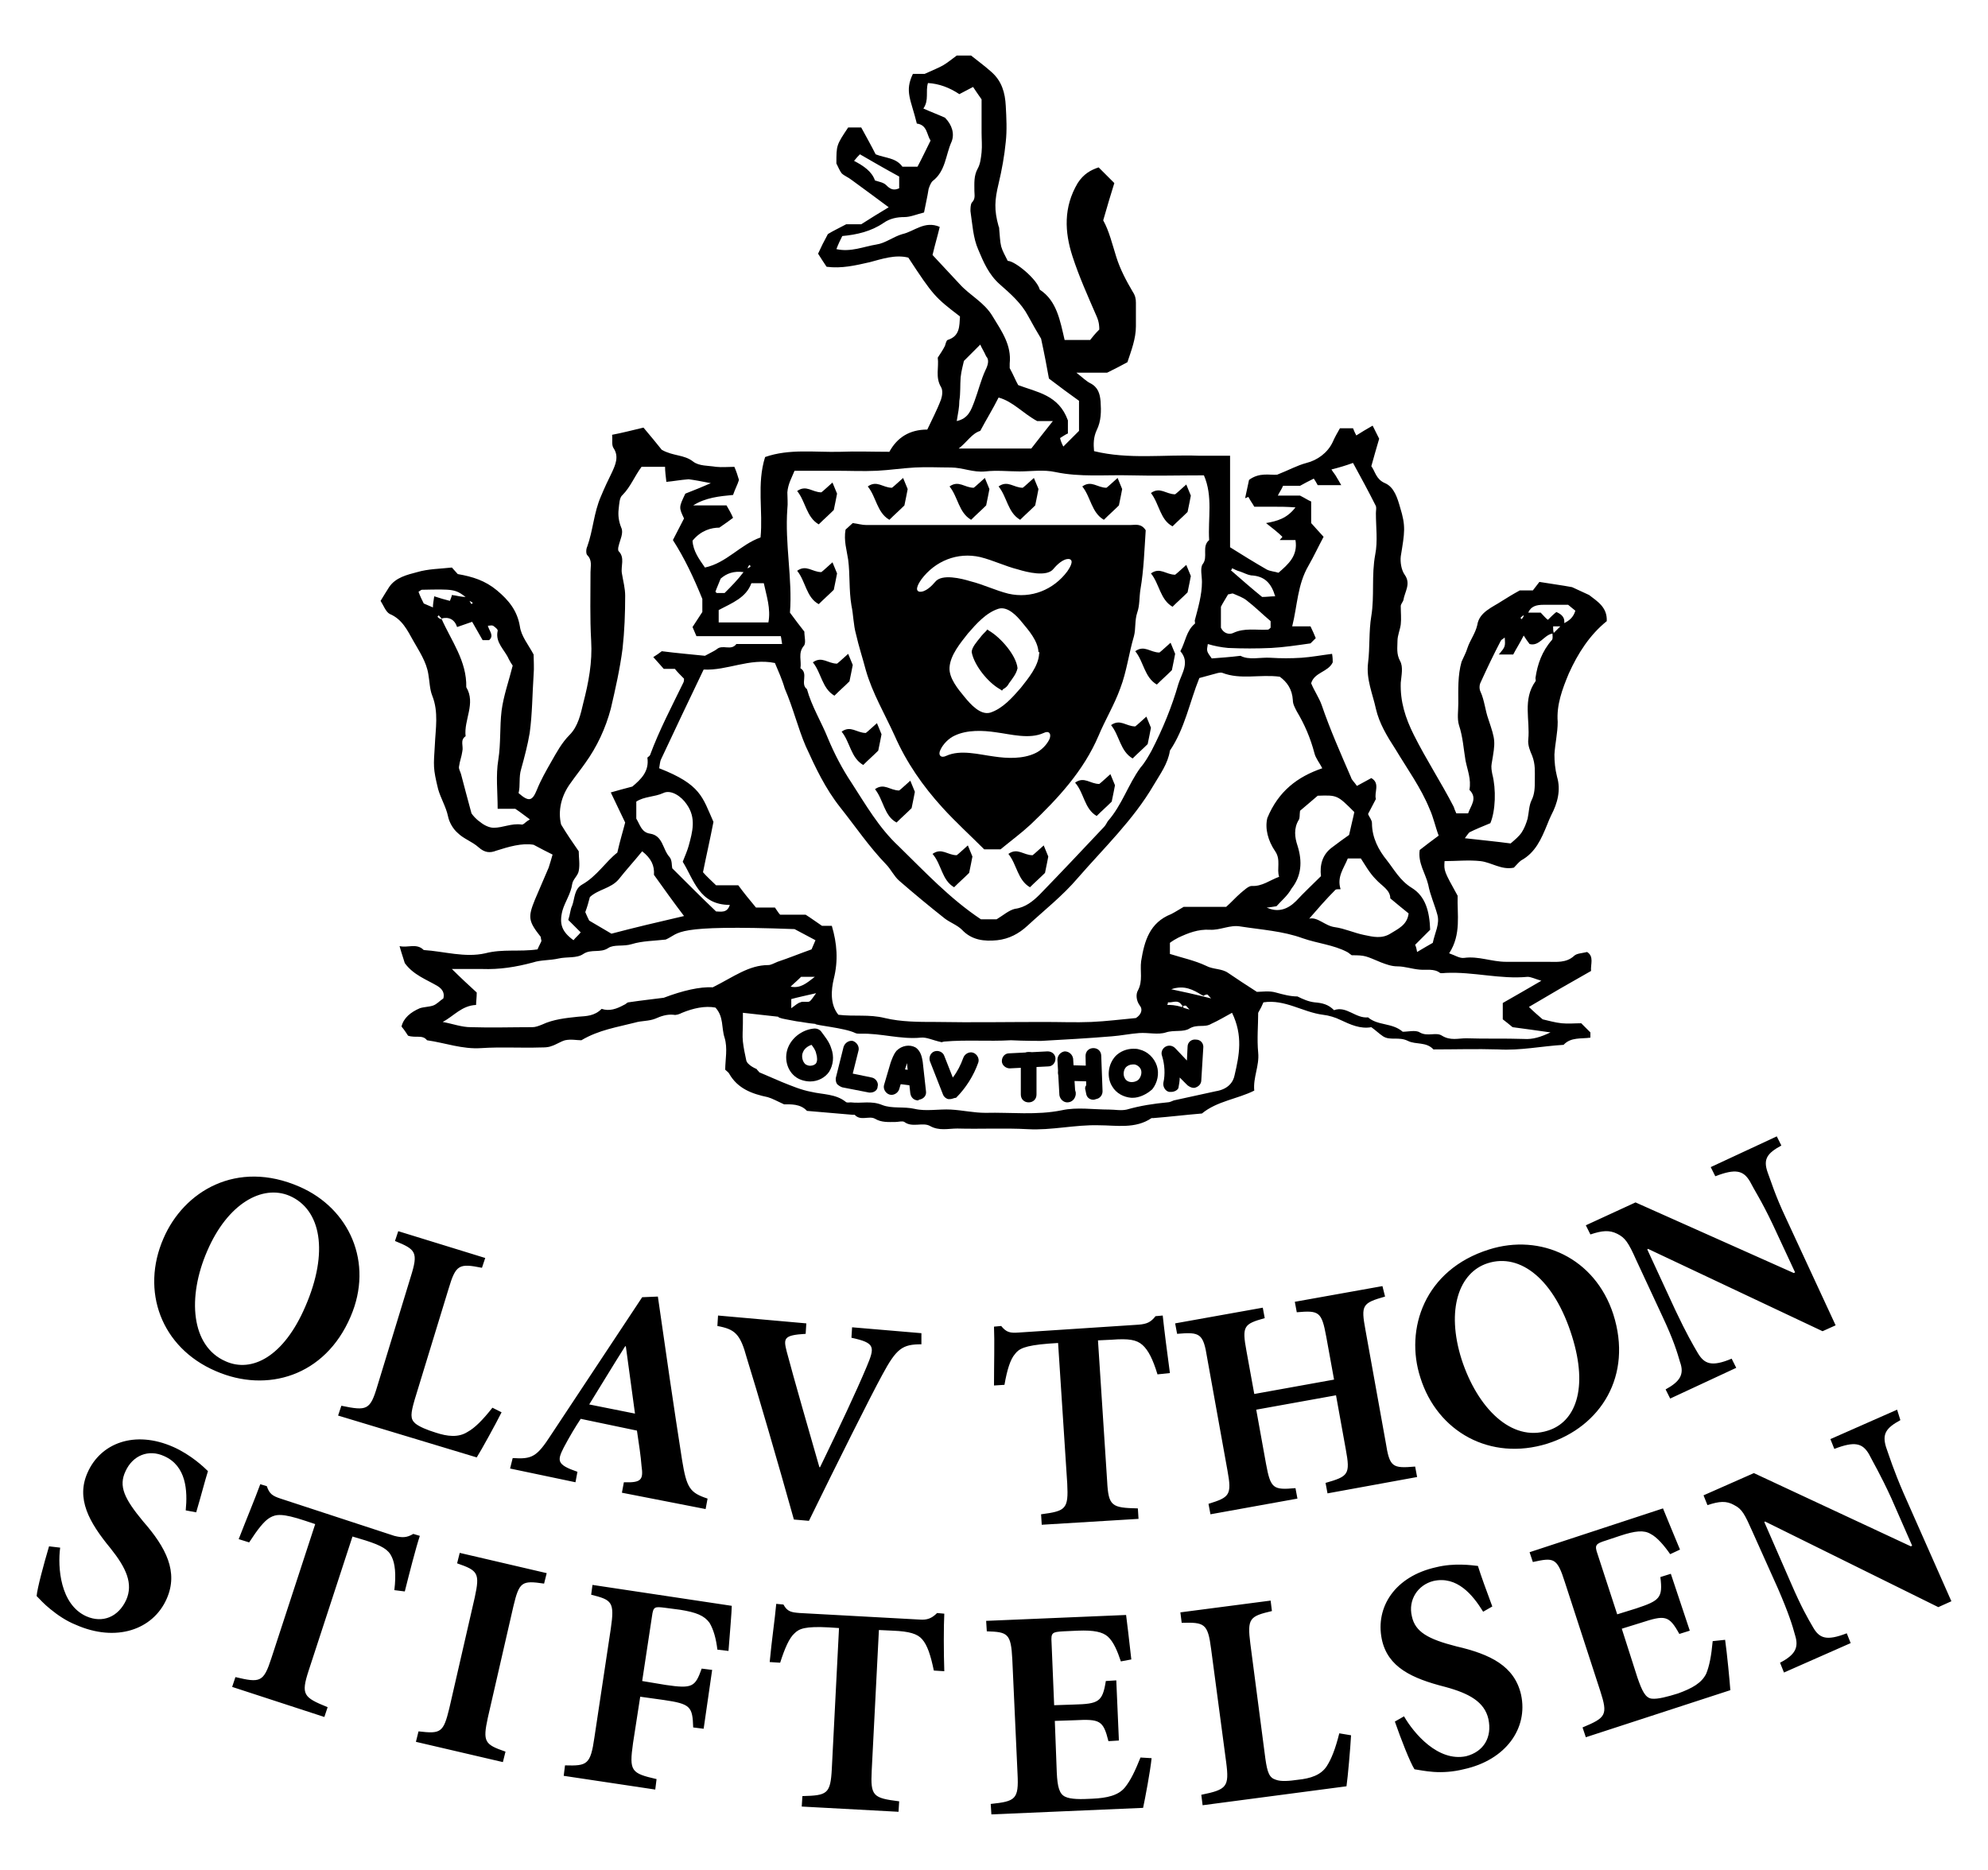 <?xml version="1.0" encoding="utf-8"?>
<!-- Generator: Adobe Illustrator 19.1.0, SVG Export Plug-In . SVG Version: 6.00 Build 0)  -->
<svg version="1.1" id="Layer_1" xmlns="http://www.w3.org/2000/svg" xmlns:xlink="http://www.w3.org/1999/xlink" x="0px" y="0px"
	 viewBox="-327 138 304 286" style="enable-background:new -327 138 304 286;" xml:space="preserve">
<g>
	<path d="M-172.7,242.5c0.5-0.7,1.1-1.4,1.3-2.3c-0.2-2-2.6-4.7-4.3-5.7c-0.5-0.3-0.2-0.3-0.5,0s-0.7,0.7-0.9,1
		c-0.4,0.5-1.4,1.6-1.3,2.3c0.4,2,2.5,4.6,4.3,5.6c0.5,0.3,0.2,0.3,0.5,0C-173.2,243.2-172.9,242.9-172.7,242.5 M-163.8,225.4
		c-2.1,2.8-5.5,4.2-9,3.4c-2-0.5-3.8-1.4-5.8-1.9c-1.3-0.4-4.4-1.2-5.4,0.1c-0.5,0.6-1.5,1.6-2.4,1.5c-0.9-0.2,0.1-1.6,0.3-1.9
		c2.1-2.8,5.5-4.2,9-3.4c2,0.5,3.8,1.4,5.8,1.9c1.3,0.4,4.4,1.2,5.4-0.1c0.5-0.6,1.5-1.6,2.4-1.5
		C-162.6,223.7-163.6,225.1-163.8,225.4 M-168.1,237.9v0.1c-0.1,1.9-1.7,3.8-2.8,5.2c-1.3,1.5-2.8,3.2-4.7,3.8
		c-1.5,0.4-3-1.3-3.9-2.4c-1-1.2-2.4-2.9-2.3-4.5c0.1-1.9,1.7-3.8,2.8-5.2c1.3-1.5,2.8-3.2,4.7-3.8c1.4-0.4,2.8,1.1,3.6,2.1
		c1,1.2,2.4,2.8,2.5,4.5C-168,237.8-168,237.9-168.1,237.9 M-183.2,252.7c0.4-0.9,1.3-1.8,2.2-2.2c1.9-0.9,4.3-0.8,6.3-0.5
		c2.3,0.3,5.1,1.1,7.3,0.1c0.8-0.4,1.2,0.1,0.9,0.9c-0.4,0.9-1.3,1.8-2.2,2.2c-1.9,0.9-4.3,0.8-6.3,0.5c-2.3-0.3-5.1-1.1-7.3-0.1
		C-183.1,254-183.6,253.5-183.2,252.7 M-151.8,219.1c-0.7-1.1-1.6-0.8-2.4-0.8c-6.3,0-12.5,0-18.8,0c-7.2,0-14.4,0-21.5,0
		c-0.7,0-1.3-0.2-2.1-0.3c-0.3,0.3-0.8,0.7-1.1,1c-0.3,1.7,0.2,3.2,0.4,4.6c0.3,2.3,0.1,4.6,0.5,7c0.3,1.4,0.3,3,0.7,4.4
		c0.4,1.8,1,3.6,1.5,5.5c1,3.5,2.9,6.7,4.4,10c1.8,4.1,4.3,7.7,7.3,11c2,2.2,4.3,4.3,6.4,6.4h2.5c1.7-1.4,3.2-2.5,4.6-3.8
		c4.2-4,8.1-8.2,10.4-13.6c1-2.4,2.4-4.7,3.3-7.2c1-2.6,1.3-5.3,2.1-8c0.3-1.1,0.1-2.4,0.5-3.6c0.4-1.1,0.3-2.4,0.5-3.6
		C-152.1,225.2-152,222.1-151.8,219.1"/>
	<path d="M-143,290.3h-0.1C-142.8,290.4-142.6,290.5-143,290.3"/>
	<path d="M-89.5,233.8h1.1c-0.3,0.3-0.7,0.7-1,1C-89.5,234.5-89.5,234.2-89.5,233.8 M-89.7,235.9c-1.5,1.7-2.2,3.7-2.5,5.8
		c0,0.2,0.1,0.4,0,0.5c-2,2.8-0.8,5.9-1.1,8.9c-0.1,0.9,0.3,1.8,0.6,2.5c0.5,1.3,0.4,2.4,0.4,3.7c0,1.1,0,2.1-0.5,3.1
		c-0.4,0.8-0.4,1.9-0.6,2.8c-0.2,0.7-0.5,1.5-0.9,2.1s-1,1.1-1.7,1.7c-2.2-0.3-4.4-0.5-7-0.8c0.3-0.4,0.5-0.7,0.7-0.9
		c1-0.5,2-0.9,3.2-1.4c0.8-1.9,0.9-5.2,0.3-7.5c-0.1-0.5-0.2-1.1-0.1-1.6c0.6-3.5,0.6-3.5-0.5-6.8c-0.5-1.4-0.6-2.9-1.2-4.2
		c-0.2-0.4-0.2-1,0-1.4c1-2.2,2-4.3,3.1-6.4c0.1-0.2,0.4-0.3,0.6-0.5c0.1,1.4,0.1,1.4-0.9,2.6h2.2c0.4-0.8,1-1.7,1.6-2.9
		c0.3,0.5,0.6,0.9,0.9,1.3c1.5,0.4,2.2-1.4,3.5-1.6C-89.6,235.2-89.5,235.7-89.7,235.9 M-94,232.1L-94,232.1L-94,232.1
		c0,0.3-0.2,0.4-0.3,0.6c-0.1-0.1-0.1-0.1-0.2-0.2C-94.3,232.3-94.2,232.2-94,232.1 M-91,230.5c1.4,0,2.7,0,3.8,0
		c0.5,0.4,0.7,0.6,1.1,0.9c-0.3,1-0.9,1.5-1.7,1.9c0.1-0.8-0.3-1.3-1.2-1.7c-0.4,0.3-0.8,0.7-1.3,1.2c-0.4-0.3-0.7-0.7-1.1-1.1h-1.9
		C-92.9,230.7-92,230.5-91,230.5 M-105.9,286.8c4.2-0.2,8.3,1,12.5,0.6c0.5,0,1.1,0.3,2.1,0.6c-2.2,1.3-4,2.3-5.9,3.4v2.5
		c0.4,0.3,0.9,0.7,1.5,1.2c1.6,0.2,3.6,0.5,5.8,0.8c-1.5,0.7-2.7,1.1-4.1,1c-2.9-0.1-5.9,0-8.8-0.1c-1.2,0-2.4,0.4-3.7-0.4
		c-0.9-0.6-2.2,0.2-3.4-0.5c-0.6-0.4-1.8-0.1-2.6-0.1c-1.6-1.4-3.8-0.9-5.3-2.2c-1.9,0.2-3.3-1.8-5.2-1.1c-0.9-0.9-1.8-1.1-3-1.2
		c-0.9-0.1-1.8-0.5-2.6-0.9c-1.1,0-2.2-0.3-3.3-0.6c-1-0.3-2.2-0.1-2.9-0.1c-1.7-1.1-3.1-2-4.4-2.9c-1-0.7-2.3-0.5-3.4-1.1
		c-1.7-0.8-3.6-1.2-5.5-1.8v-1.7c0.4-0.3,0.9-0.6,1.3-0.8c1.5-0.7,3-1.3,4.8-1.2c1.6,0.1,3.1-0.8,4.7-0.5c3.2,0.5,6.5,0.7,9.5,1.8
		c2.3,0.8,4.7,1,6.8,2.1c0.2,0.1,0.4,0.3,0.7,0.5c2.1,0,2.1,0.1,4.5,1.1c0.8,0.3,1.6,0.6,2.5,0.6c1.1,0,2.2,0.4,3.4,0.5
		c1,0.1,2.2-0.2,3.1,0.5C-106.6,286.9-106.2,286.8-105.9,286.8 M-138.2,302.4c-0.2,1.1-1,2.2-2.9,2.5c-1.8,0.4-4.1,0.9-6.4,1.4
		c-0.3,0.1-0.6,0.3-1,0.3c-2.1,0.2-4.1,0.5-6.2,1.1c-0.9,0.2-1.8,0-2.7,0c-2.4,0-4.9-0.4-7.2,0.1c-3.9,0.8-7.8,0.3-11.7,0.4
		c-1.8,0-3.5-0.4-5.3-0.5s-3.8,0.3-5.5-0.1s-3.5,0-5-0.6c-1.7-0.7-3.2-0.2-4.8-0.4c-0.3,0-0.6,0.1-0.8-0.1c-1.5-1.2-3.5-1.1-5.2-1.5
		c-1.6-0.3-3-0.9-4.5-1.5l-3.5-1.5c-0.1-0.2-0.3-0.3-0.4-0.5c0,0-1.5-0.6-1.6-1.4c-0.2-0.9-0.4-1.9-0.5-2.8s0-1.8,0-2.8v-1.6
		c1.9,0.2,3.6,0.4,5.4,0.6c0,0.2,1.2,0.4,1.2,0.4c0.5,0.1,1.1,0.2,1.6,0.3c0.9,0.1,1.7,0.3,2.9,0.4c-0.2,0.2,4.5,0.6,6.1,1.4
		c0.2,0.1,0.5,0.1,0.8,0.1c3.1-0.1,6.1,0.9,9.2,0.6c0.9-0.1,1.8,0.4,3.2,0.7c0.3-0.1,0,0,0.4-0.1c3.4-0.3,6.7,0,10.2-0.2
		c1.9,0.1,4.5,0.1,4.6,0.1c3.6-0.2,7.2-0.4,10.8-0.7c1.4-0.1,2.8-0.4,4.2-0.5s2.9,0.3,4.1-0.1c1.2-0.4,2.7,0,3.6-0.6
		c1.2-0.7,2.3-0.1,3.3-0.7c1.1-0.5,2.1-1.1,3.2-1.7C-136.9,296.4-137.5,299.4-138.2,302.4 M-218,289c-2-0.1-4.6,0.5-7.5,1.6
		c-1.5,0.2-3.4,0.4-5.4,0.7c-0.2,0-0.4,0.3-0.7,0.4c-1.1,0.6-2.2,1-3.4,0.6c-1.1,1.1-2.3,1.1-3.6,1.2c-1.9,0.2-3.8,0.4-5.5,1.2
		c-0.5,0.2-1,0.4-1.5,0.4c-3.1,0-6.3,0.1-9.4,0c-1.4,0-2.7-0.5-4.3-0.8c1.7-0.9,2.9-2.5,5.1-2.6c0-0.5,0.1-1.1,0.1-1.9
		c-1.2-1.1-2.5-2.3-3.8-3.6c1.6,0,3.1,0,4.6,0c2.7,0.1,5.2-0.3,7.8-1c1.2-0.4,2.6-0.3,3.9-0.6c1.3-0.3,2.8,0,3.8-0.7
		c1.2-0.8,2.6-0.1,3.8-0.9c0.9-0.6,2.3-0.2,3.6-0.6c1.6-0.5,3.5-0.5,5.2-0.7c2.3-1,0.8-2.3,19.7-1.6c1.1,0.6,2.1,1.1,3.2,1.7
		c-0.2,0.5-0.4,0.9-0.6,1.4c-1.7,0.6-3.4,1.3-5.2,1.9c-0.5,0.2-1,0.5-1.4,0.5C-212.5,285.6-214.8,287.4-218,289 M-239.7,257.7
		c0.7-1,1.5-2,2.2-3c1.8-2.5,3.1-5.3,3.9-8.3c0.7-3,1.4-6.1,1.8-9.2c0.3-2.7,0.4-5.4,0.4-8.1c0-1.1-0.3-2.2-0.5-3.4
		c-0.2-1.1,0.5-2.4-0.5-3.4c-0.1-0.1-0.1-0.5,0-0.8c0.2-0.9,0.8-2,0.4-2.8c-0.4-1-0.5-1.9-0.4-2.8c0.1-0.8,0.1-1.8,0.6-2.2
		c1.2-1.2,1.8-2.8,2.9-4.3h3.6c0,0.7,0.1,1.4,0.2,2.3c1.1-0.1,2.1-0.3,3.4-0.4c0.8,0.1,1.9,0.3,3.4,0.6c-1.4,0.6-2.6,1.1-3.9,1.6
		c-1,2.1-1,2.1-0.2,3.8c-0.5,1-1.1,2.1-1.7,3.3c1.8,2.8,3.2,5.8,4.5,9v2c-0.6,0.9-1.1,1.7-1.5,2.3c0.2,0.5,0.4,0.9,0.6,1.4h12.9
		c0.1,0.4,0.1,0.7,0.2,1.2h-7c-0.8,1.1-2.1,0-3,0.8c-0.4,0.3-0.9,0.5-1.8,1c-1.9-0.2-4.3-0.4-6.6-0.7c-0.4,0.3-0.8,0.6-1.3,0.9
		c0.6,0.7,1.1,1.2,1.6,1.8h1.7c0.4,0.5,0.9,1,1.4,1.5c0,0.2,0,0.4-0.1,0.6c-1.8,3.7-3.7,7.3-5.1,11.1c-0.1,0.2-0.4,0.3-0.4,0.4
		c0.3,2.1-1,3.3-2.3,4.4c-1.2,0.3-2.2,0.6-3.3,0.9c0.7,1.5,1.4,2.9,2.2,4.6c-0.3,1.2-0.8,2.8-1.2,4.6c-1.8,1.4-3.1,3.6-5.4,4.9
		c-1.2,0.7-1.1,2.1-1.5,3.2c-0.3,0.6-0.3,1.3-0.6,2.2c0.5,0.5,1.1,1.1,1.9,1.9c-0.4,0.5-0.8,0.8-1.1,1.2c-1.8-1.3-2.2-2.5-1.7-4.5
		c0.4-1.4,1.3-2.6,1.5-4.1c0.1-0.7,0.9-1.3,1-2c0.2-1,0-2,0-3c-0.9-1.3-1.8-2.6-2.7-4.1C-241.7,262-241.2,259.7-239.7,257.7
		 M-216.8,226.5c0.9-0.8,2-1.2,3.5-1c-0.9,1.2-1.9,2.2-2.9,3.2h-1.2c-0.1-0.1-0.2-0.2-0.2-0.2C-217.4,227.9-217.1,227.3-216.8,226.5
		 M-212.1,227.2h1.9c0.4,1.9,1.1,3.9,0.7,6h-7.6v-1.9C-215,230.2-212.9,229.4-212.1,227.2 M-212.7,224.9c0.1-0.2,0.2-0.4,0.3-0.5
		c0.1,0.1,0.1,0.1,0.2,0.2C-212.3,224.7-212.5,224.9-212.7,224.9C-212.7,225-212.7,225-212.7,224.9L-212.7,224.9 M-224.2,270.8
		c-0.1-0.4,0-1.2-0.4-1.7c-1.1-1.2-1-3.3-3-3.6c-1.3-0.2-1.5-1.3-2.1-2.3v-2.6c1.2-0.8,2.8-0.7,4.1-1.3c1.2-0.6,2.8,0.5,3.6,1.7
		c1.5,2.1,0.9,4.2,0.3,6.4c-0.2,0.7-0.5,1.4-0.9,2.4c1.7,2.7,2.5,6.6,7.2,6.6c-0.4,1.3-1.4,1-2.1,1
		C-219.8,275.2-221.9,273.1-224.2,270.8 M-222.4,278.1c-3.9,0.9-7.7,1.8-11.1,2.7c-1.2-0.7-2.2-1.3-3.4-2c-0.1-0.2-0.4-0.8-0.6-1.3
		c0.3-0.8,0.5-1.5,0.7-2.3c1.3-1.2,3.2-1.3,4.4-2.7c1.1-1.4,2.3-2.7,3.6-4.3c1.4,1.1,1.9,2.2,1.8,3.6
		C-225.5,273.9-224,276-222.4,278.1 M-206.1,288.9c0.5-0.5,0.9-0.8,1.6-1.5h2.1C-203.7,288.4-204.6,289.2-206.1,288.9 M-206,290.8
		c1.1-0.3,2.1-0.5,3.8-0.9c-0.6,0.8-0.8,1.2-1.1,1.3c-0.4,0.1-0.9-0.1-1.3,0.1c-0.4,0.1-0.7,0.4-1.4,0.9V290.8z M-147.9,289.3
		c2-0.7,3.4,0.1,4.7,0.9c0.1,0,0.1,0,0.2,0.1c0.2-0.1,0.4-0.2,0.6-0.2c0.1,0,0.2,0.2,0.6,0.6C-144.6,290-146,289.7-147.9,289.3
		 M-146.3,291.7c0.1,0.1,0.1,0.2,0.2,0.2c0.1-0.1,0.3-0.1,0.4-0.1s0.2,0.2,0.6,0.6c-0.4-0.1-0.7-0.2-1-0.3c-0.1,0-0.2,0-0.3-0.1
		c0,0,0,0,0.1,0c-1.1-0.3-1.6-0.3-2.2-0.3c0.1-0.2,0.1-0.4,0.1-0.4C-147.7,291.4-146.9,290.8-146.3,291.7 M-203.8,252.1
		c1.5,3.3,3,6.5,5.3,9.4s4.4,6,7,8.7c0.7,0.7,1.2,1.8,2,2.5c2.3,2,4.6,3.9,7,5.8c0.8,0.6,1.9,1,2.6,1.7c1.5,1.6,3.4,1.8,5.4,1.6
		c1.8-0.2,3.3-1,4.6-2.2c2.6-2.4,5.4-4.6,7.7-7.3c4-4.6,8.5-8.9,11.6-14.2c1-1.7,2.2-3.3,2.5-5.3c2.3-3.4,3-7.4,4.5-11.1
		c0.7-0.2,1.5-0.4,2.2-0.6c0.4-0.1,0.9-0.3,1.3-0.2c2.8,1.1,5.8,0.2,8.8,0.6c1.1,0.8,1.9,1.9,2,3.6c0,0.6,0.3,1.1,0.6,1.7
		c1.2,2,2.1,4.1,2.7,6.4c0.2,0.8,0.8,1.5,1.2,2.3c-3.8,1.3-6.7,3.5-8.4,7.6c-0.4,1.6,0.1,3.5,1.2,5.1c0.9,1.3,0.2,2.7,0.6,3.9
		c-1.4,0.5-2.6,1.5-4.2,1.4c-0.5,0-1.2,0.7-1.7,1.1c-0.8,0.7-1.4,1.4-2.2,2.1h-6.5c-0.7,0.4-1.3,0.8-1.9,1.1
		c-3.3,1.3-4.1,4.1-4.6,7.2c-0.2,1.5,0.3,3-0.5,4.5c-0.3,0.5-0.3,1.5,0.3,2.3c0.5,0.6,0.2,1.4-0.6,1.9c-2.2,0.2-4.5,0.5-6.8,0.6
		c-2.4,0.1-4.8,0-7.2,0c-5.5,0-11,0.1-16.6,0c-2.6,0-5.3,0-7.8-0.6c-2.4-0.6-4.7-0.2-7.1-0.5c-1.3-1.6-1.1-3.8-0.7-5.5
		c0.7-2.8,0.5-5.4-0.3-8.1h-1.5c-0.9-0.6-1.7-1.2-2.5-1.7h-3.9c-0.3-0.3-0.5-0.7-0.8-1.1h-2.9c-1-1.2-1.9-2.3-2.7-3.4h-3.4
		c-0.7-0.7-1.4-1.3-2-2c0.5-2.5,1.1-5.1,1.6-7.7c-1.7-3.8-1.9-5.7-8.3-8.2c0.1-0.5,0.1-1,0.3-1.4c2.1-4.5,4.3-9.1,6.5-13.7
		c3.6,0.2,7-1.8,10.9-1c0.5,1.2,1.1,2.5,1.5,3.9C-205.7,246.3-205,249.3-203.8,252.1 M-206.6,215.8c0.1-0.8,0-1.7,0-2.5
		c0.1-1.3,0.7-2.3,1.1-3.3c2.2,0,4.3,0,6.3,0c2.1,0,4.2,0.1,6.3,0c2-0.1,3.9-0.4,5.8-0.5c1.8-0.1,3.7,0,5.5,0s3.4,0.8,5.3,0.6
		c1.7-0.2,3.5,0,5.2,0c1.8,0,3.7-0.3,5.5,0.1c3.8,0.8,7.6,0.4,11.4,0.5s7.5,0,11.3,0c1.4,3.2,0.6,6.6,0.8,9.9c-1.2,1-0.1,2.6-1,3.7
		c-0.4,0.6-0.1,1.8-0.1,2.7c0,2-0.6,4-1.1,5.9c0,0.2,0.1,0.5,0,0.5c-1.3,1.1-1.4,2.7-2.2,4.2c1.5,1.7,0.2,3.4-0.3,5
		c-1,3.5-2.4,6.9-4.1,10.2c-0.5,0.9-1,1.8-1.7,2.6c-1.9,2.6-2.8,5.7-5,8.2c-0.2,0.3-0.3,0.6-0.6,0.9c-3.2,3.4-6.5,6.9-9.8,10.3
		c-1,1-2.2,2-3.8,2.2c-0.9,0.2-1.8,1-2.8,1.6h-2.4c-4.8-3.2-8.6-7.3-12.6-11.2c-3-2.8-5-6.3-7.2-9.7c-1.4-2.1-2.6-4.4-3.6-6.8
		c-1-2.5-2.5-4.9-3.2-7.5c-1.1-0.8,0.3-2.4-1-3.2c0.2-1.1-0.4-2.3,0.5-3.4c0.4-0.4,0.1-1.4,0.1-2.2c-0.7-0.9-1.4-1.8-2.2-2.9
		C-205.8,226.5-207,221.2-206.6,215.8 M-180.1,195.7c0.1-1,0.4-2,0.5-2.5c1.1-1.1,1.7-1.7,2.5-2.5c0.2,0.5,0.6,1.1,0.9,1.8
		c0.5,0.5,0.3,1.3-0.1,2.1c-0.7,1.5-1.1,3.2-1.7,4.8c-0.5,1.3-0.9,2.6-2.7,3c0.2-1.2,0.4-2.1,0.4-3.1
		C-180.1,198.1-180.2,196.9-180.1,195.7 M-166,202.4c-1.2,1.5-2.2,2.8-3.3,4.2h-11.1c1.3-1,2-2.3,3.3-2.7c0.9-1.7,1.9-3.3,2.8-5.1
		c2.2,0.6,3.7,2.4,5.9,3.6H-166z M-184.4,177c0.4-1.7,0.8-3,1.1-4.3c-2.3-1-3.9,0.7-5.7,1.1c-1.4,0.4-2.6,1.4-4,1.6
		c-1.9,0.3-3.9,1.2-6.1,0.7c0.3-0.8,0.6-1.4,0.9-2c2.2-0.2,4.4-0.7,6.3-2c1-0.7,2.1-0.9,3.2-0.9c0.9,0,1.8-0.4,3-0.7
		c0.2-1.1,0.5-2.3,0.7-3.6c0.1-0.3,0.3-0.9,0.6-1.2c2-1.5,2-4,2.9-6c0.5-1.2,0.1-2.6-1-3.7c-1.1-0.5-2.2-0.9-3.3-1.4
		c0.9-1.3,0.3-2.6,0.7-3.9c1.7,0.1,3.3,0.7,4.8,1.7c0.6-0.3,1.3-0.7,2.1-1.1c0.4,0.6,0.8,1.2,1.3,1.9v5.1c0,1,0.1,2,0,3
		c-0.1,0.9-0.2,1.8-0.6,2.5c-0.6,1.1-0.5,2.2-0.5,3.4c0,0.6,0.2,1.2-0.4,1.8c-0.2,0.3-0.2,0.9-0.2,1.3c0.3,2,0.4,4.1,1.2,5.9
		c0.8,1.9,1.6,3.8,3.3,5.3c1.6,1.4,3.3,2.9,4.3,4.8c0.7,1.3,1.4,2.5,2,3.5c0.5,2.3,0.9,4.4,1.2,6.1c1.7,1.3,3.2,2.4,4.6,3.4v4.6
		c-0.7,0.7-1.5,1.5-2.4,2.4c-0.3-0.6-0.4-0.9-0.5-1.3c0.5-0.3,0.9-0.6,1.2-0.7v-2c-1.4-3.9-4.7-4.3-7.6-5.4
		c-0.4-0.7-0.7-1.5-1.3-2.6c0,0,0-0.3,0-0.7c0.3-2.8-1.2-4.9-2.6-7.2c-1.3-2.2-3.5-3.2-5.1-5C-181.6,180-183.1,178.4-184.4,177
		 M-191.5,166.3c-0.4-0.4-1.1-0.5-1.7-0.7c-0.5-1.4-1.7-2.2-3.2-3c0.4-0.5,0.7-0.8,0.9-1c1.9,1.1,3.8,2.2,6,3.4v0.8v1
		C-190.4,167.2-190.9,166.9-191.5,166.3 M-122.8,274.1c0.1-0.1,0.3-0.1,0.8-0.1c-0.6-1.9,0.5-3.2,1.1-4.7h2c0.6,0.9,1.3,2.2,2.3,3.2
		c0.9,1,2.2,1.6,2.2,2.9c1.1,0.9,1.9,1.6,2.8,2.3c-0.2,1.8-1.7,2.4-2.8,3.1c-1.3,0.8-2.6,0.5-4,0.2c-1.5-0.3-3-1-4.5-1.2
		s-2.6-1.6-3.9-1.3C-125.5,277-124.2,275.5-122.8,274.1 M-128.6,267.3c-0.4-1.2-0.6-2.6,0.2-3.9c0.2-0.3,0.1-0.7,0.2-1.4
		c0.8-0.7,1.8-1.5,2.7-2.3c3-0.1,3-0.1,5.6,2.5c-0.2,1-0.5,2.1-0.8,3.5c-0.7,0.5-1.7,1.2-2.6,1.9c-1.5,1.1-1.9,2.7-1.7,4.4
		c-1.3,1.3-2.6,2.5-3.8,3.8c-1.3,1.3-2.8,1.8-4.5,1c0.4,0,0.8-0.1,1.5-0.2c0.7-0.8,1.7-1.6,2.3-2.7
		C-128,272-127.8,269.8-128.6,267.3 M-139.2,237.1c2.2,0.1,4.4,0.1,6.6,0c1.9-0.1,3.9-0.4,6-0.7c0.1-0.1,0.4-0.4,0.8-0.8
		c-0.2-0.5-0.5-1.2-0.8-1.8h-2.8c0.8-3.2,0.8-6.4,2.5-9.3c0.8-1.4,1.5-2.9,2.3-4.4c-0.7-0.8-1.3-1.4-1.9-2.1v-3.3
		c-0.5-0.2-0.9-0.5-1.7-0.9h-3.4c0.3-0.6,0.6-1,0.8-1.5h2.6c0.7-0.4,1.3-0.7,2.1-1.1c0.2,0.3,0.4,0.6,0.6,1h3.6
		c-0.3-0.5-0.5-0.9-0.7-1.2c-0.2-0.4-0.5-0.7-0.8-1.2c1.2-0.3,2.2-0.6,3.3-1c1.2,2.2,2.4,4.4,3.5,6.6c0.1,0.3,0,0.7,0,1.1
		c0,2.1,0.3,4.3-0.1,6.3c-0.6,3.2-0.1,6.4-0.6,9.4c-0.4,2.4-0.2,4.8-0.5,7.2c-0.3,2.5,0.7,4.7,1.2,7c0.5,2.2,1.7,4.2,3,6.2
		c1.8,3,3.9,5.9,5.2,9.1c0.6,1.3,0.9,2.8,1.4,4.1c-1.1,0.8-2,1.5-2.9,2.2c-0.3,2,0.9,3.6,1.3,5.3c0.3,1.6,1,3.1,1.4,4.6
		c0.4,1.4-0.4,2.8-0.7,4.3c-0.7,0.4-1.4,0.8-2.4,1.4c-0.1-0.6-0.2-0.9-0.3-1.1c0.9-0.9,1.7-1.7,2.3-2.3c-0.1-2.8-0.7-5.1-2.8-6.4
		c-1.8-1.1-2.7-2.8-3.8-4.2c-1.3-1.6-2.3-3.5-2.3-5.7c0-0.5-0.4-0.9-0.6-1.4c0.4-0.8,0.8-1.5,1.2-2.3c-0.3-1,0.7-2.4-0.7-3.2
		c-0.7,0.4-1.5,0.8-2.2,1.2c-0.4-0.6-0.8-0.9-0.9-1.3c-1.6-3.7-3.2-7.3-4.5-11.1c-0.4-1.1-1.1-2.1-1.6-3.3c0.5-1.7,2.6-1.7,3.3-3.2
		c0-0.3,0-0.7-0.1-1.3c-1.6,0.2-3.2,0.5-4.7,0.6c-1.6,0.1-3.1,0.1-4.7,0s-3.3,0.4-4.6-0.3c-1.6,0.2-3.1,0.3-4.4,0.4
		c-0.8-1.1-0.8-1.1-0.6-2.2C-141.3,236.8-140.3,237-139.2,237.1 M-140.3,230.8c0.3-0.6,0.7-1.2,1.1-1.9c0.3,0,0.6-0.2,0.8-0.1
		c0.7,0.3,1.5,0.6,2,1c1.3,1,2.4,2.1,3.7,3.2v1c-0.1,0.1-0.3,0.3-0.4,0.3c-1.8,0.1-3.6-0.3-5.3,0.5c-0.6,0.3-1.5,0.1-1.9-0.8
		L-140.3,230.8L-140.3,230.8z M-138.6,224.9c0.4,0.2,0.8,0.4,1.2,0.5c0.6,0.2,1.1,0.5,1.7,0.6c2.1,0.1,3.1,1.2,3.7,3.2
		c-0.7,0-1.3,0.1-2,0.1c-1.6-1.3-3.2-2.7-4.8-4.1C-138.7,225.2-138.6,225.1-138.6,224.9 M-246.4,263.6c-0.3,0.2-0.6,0.6-0.9,0.5
		c-1.5-0.2-2.8,0.5-4.2,0.5c-0.7,0-1.5-0.4-2.1-0.9c-0.6-0.4-1.1-1-1.3-1.3c-0.6-2.2-1.1-4.1-1.6-6c-0.1-0.4-0.4-0.8-0.3-1.2
		c0.1-0.8,0.4-1.5,0.5-2.3c0.2-0.8-0.4-1.7,0.5-2.3c-0.3-2.5,1.6-5,0.1-7.5c0.1-4-2.3-7.1-3.8-10.5l0,0c1.1-0.3,2,0.1,2.4,1.3
		c0.8-0.3,1.5-0.5,2.3-0.8c0.5,0.9,1.1,1.9,1.6,2.8h1c0.8-0.7,0-1.4-0.2-2.2c0.3,0,0.6-0.1,0.8,0c0.3,0.2,0.8,0.6,0.7,0.8
		c-0.4,1.8,1.1,2.9,1.7,4.3c0.2,0.4,0.4,0.7,0.6,1c-0.6,2.4-1.4,4.6-1.7,6.9c-0.3,2.5-0.1,5-0.5,7.5c-0.4,2.4-0.1,4.9-0.1,7.5h2.7
		c0.9,0.6,1.5,1.1,2.2,1.6C-246,263.4-246.3,263.5-246.4,263.6 M-260.1,232.3c0.1-0.1,0.1-0.1,0.2-0.2c0.1,0.2,0.3,0.3,0.4,0.5
		c0,0,0,0-0.1,0.1C-259.8,232.6-260,232.5-260.1,232.3 M-260.8,230.9c-0.5-0.2-0.9-0.4-1.4-0.6c-0.3-0.6-0.6-1.2-0.8-1.8
		c0.2-0.1,0.4-0.3,0.5-0.3c4.8-0.1,5.1-0.1,6.7,1.1c-0.7,0-1.3-0.2-2.1-0.3c0,0.1-0.1,0.4-0.3,0.9c-0.8-0.2-1.5-0.4-2.4-0.7
		C-260.7,229.9-260.8,230.4-260.8,230.9 M-255.5,229.5C-255.5,229.5-255.5,229.6-255.5,229.5c-0.1,0-0.1-0.1-0.2-0.2
		C-255.7,229.4-255.6,229.5-255.5,229.5 M-255.2,229.9L-255.2,229.9c0.2,0.1,0.4,0.2,0.5,0.3c-0.1,0.1-0.1,0.1-0.2,0.2
		C-255,230.3-255.1,230.1-255.2,229.9L-255.2,229.9 M-87.1,241c1.4-3.1,3.2-5.9,5.8-8c0.1-2.1-1.4-3-2.7-4c-0.9-0.4-1.7-0.8-2.6-1.2
		c-1.6-0.3-3.2-0.5-5-0.8c-0.4,0.5-0.7,0.9-1,1.3h-2c-1.1,0.6-1.9,1.1-2.7,1.6c-1.5,1-3.5,1.7-3.8,3.7c-0.3,1.3-1.1,2.3-1.5,3.5
		c-0.2,0.7-0.6,1.4-0.9,2.1c-0.6,2.1-0.5,4.3-0.5,6.4c0,1.1-0.2,2.3,0.1,3.3c0.6,1.8,0.7,3.6,1,5.4c0.3,1.5,0.9,2.9,0.6,4.5
		c1.3,1.3,0.2,2.4-0.2,3.6h-1.8c-0.2-0.4-0.3-0.7-0.4-1c-1.9-3.7-4.2-7.2-6.1-11c-1.3-2.6-2.1-5.1-2-8c0.1-1.1,0.4-2.4-0.1-3.3
		c-0.6-1.1-0.4-2.1-0.4-3.1c0-0.8,0.4-1.7,0.5-2.5c0.1-0.9,0-1.8,0-2.8c0-0.3,0.3-0.6,0.4-0.9c0.2-1.3,1.2-2.5,0.2-3.9
		c-0.5-0.7-0.7-1.9-0.6-2.8c0.6-3.7,0.8-4.6-0.1-7.5c-0.4-1.4-0.9-3.1-2.3-3.7c-1.4-0.6-1.5-1.8-2.1-2.6c0.4-1.5,0.8-2.8,1.2-4.2
		c-0.3-0.6-0.6-1.2-1-2c-0.9,0.5-1.7,1-2.5,1.5c-0.2-0.4-0.4-0.8-0.5-1.1h-2c-0.4,0.7-0.8,1.4-1.1,2.1c-0.8,1.7-2.4,2.8-4,3.2
		c-1.5,0.4-2.7,1.1-4.5,1.8c-1.1,0.1-2.7-0.4-4.3,0.8c-0.2,0.9-0.4,1.9-0.6,2.8c0.2-0.1,0.3-0.1,0.5-0.2c0.3,0.6,0.7,1.1,0.9,1.5
		c1.2,0,2.1,0,3,0c1,0,1.9,0,3.3,0.1c-1.3,1.7-2.8,2.1-4.5,2.4c1,0.8,1.8,1.4,2.5,2.1c-0.1,0.2-0.3,0.3-0.4,0.5h2.4
		c0.4,2.4-1.1,3.7-2.6,5c-0.6-0.2-1.2-0.2-1.8-0.5c-1.9-1.1-3.7-2.2-5.6-3.4v-14c-1.7,0-3.2,0-4.8,0c-5.3-0.2-10.7,0.6-16-0.7
		c-0.1-1.1-0.1-2.1,0.4-3.2c0.7-1.4,0.7-2.9,0.6-4.4c-0.1-1.2-0.4-2.2-1.6-2.8c-0.6-0.3-1.2-0.9-2.1-1.6h4.7
		c1.2-0.6,2.2-1.1,3.1-1.6c0.6-1.8,1.3-3.6,1.3-5.5c0-1.2,0-2.4,0-3.6c0-0.6-0.1-1.1-0.5-1.7c-1-1.7-1.9-3.4-2.5-5.3
		c-0.6-1.9-1.1-4-2-5.6c0.6-2.1,1.2-4.1,1.7-5.7c-0.9-0.9-1.6-1.6-2.4-2.4c-1.2,0.4-2.3,1-3.2,2.4c-2.2,3.7-2,7.5-0.8,11.2
		c1,3.1,2.4,6.2,3.7,9.2c0.4,0.9,0.4,1.6,0.4,2c-0.7,0.7-1,1.1-1.4,1.6h-3.9c-0.7-3-1.2-6-3.8-7.7c-0.4-1.6-3.8-4.4-4.9-4.4
		c-0.4-0.8-0.8-1.5-1-2.2c-0.2-0.8-0.2-1.7-0.3-2.6c0-0.2,0-0.3-0.1-0.5c-0.7-2.5-0.6-4,0-6.5c0.5-2.1,0.9-4.3,1.1-6.4
		c0.2-1.8,0.1-3.7,0-5.5c-0.1-2-0.6-3.8-2.2-5.2c-1-0.9-2.1-1.7-3.1-2.5h-2.2c-0.7,0.5-1.4,1.1-2.1,1.5c-0.7,0.4-1.5,0.7-2.8,1.3
		h-1.8c-1.3,2.7-0.3,3.9,0.6,7.6c1.6,0.2,1.5,1.7,2.1,2.6c-0.7,1.4-1.3,2.7-2,4h-2.3c-1-1.4-2.6-1.3-4.1-1.9
		c-0.7-1.4-1.5-2.8-2.2-4.1h-2c-1.8,2.7-1.8,2.7-1.8,5.5c0.3,0.6,0.5,1.1,0.8,1.5c0.4,0.4,1,0.6,1.5,1c1.9,1.4,3.7,2.7,5.7,4.2
		c-1.5,0.9-2.8,1.7-4.2,2.6h-2.3c-1.1,0.6-2,1-2.8,1.5c-0.6,1.1-1.1,2.1-1.5,3c0.5,0.8,0.9,1.4,1.3,2c2.3,0.3,4.4-0.2,6.6-0.7
		c1.9-0.5,3.9-1.2,5.9-0.7c3.8,5.8,4.1,6.1,7.9,9c-0.1,1.5,0,3-1.9,3.6c-0.2,0.1-0.3,0.6-0.4,0.9c-0.3,0.6-0.7,1.2-1.1,1.8
		c0.2,1.5-0.4,3,0.5,4.5c0.3,0.5,0.2,1.3,0,1.9c-0.6,1.6-1.4,3.1-2.1,4.6c-2.7,0-4.6,1.2-5.8,3.4c-2.6,0-5.1-0.1-7.5,0
		c-3.9,0.1-7.8-0.5-11.5,0.8c-1.3,4.1-0.3,8.3-0.7,12.3c-3.1,1.1-5.2,3.9-8.5,4.6c-0.9-1.3-1.8-2.5-1.9-4.1c1.3-1.6,2.9-2,4.1-2
		c1-0.7,1.6-1.1,2.1-1.5c-0.3-0.7-0.6-1.2-1-1.9h-5.1c1.9-1.2,4-1.4,6.1-1.6c0.3-0.9,0.7-1.6,0.9-2.3c-0.2-0.7-0.4-1.3-0.7-2
		c-0.9,0-1.9,0.1-2.8,0c-1.2-0.2-2.6-0.1-3.5-0.8c-1.4-1.1-3-0.8-4.8-1.8c-0.7-0.9-1.8-2.2-2.8-3.4c-1.7,0.4-3.2,0.8-4.8,1.1
		c0.1,0.8-0.1,1.5,0.2,2c0.9,1.3,0.3,2.6-0.2,3.7c-0.6,1.2-1.2,2.5-1.7,3.7c-1.1,2.5-1.2,5.2-2.1,7.7c-0.2,0.4-0.2,1.1,0,1.3
		c0.8,0.8,0.5,1.7,0.5,2.6c0,3.5-0.1,7,0.1,10.5c0.2,3.3-0.4,6.4-1.2,9.5c-0.4,1.7-0.8,3.6-2.1,4.9c-1.2,1.2-2,2.7-2.8,4.1
		s-1.6,2.8-2.2,4.3c-0.7,1.7-1.2,1.9-2.8,0.5c0.3-1.2,0-2.4,0.4-3.7c0.5-1.8,1-3.7,1.3-5.5c0.4-2.9,0.4-5.9,0.6-8.9
		c0.1-1.1,0-2.2,0-3.1c-0.8-1.5-1.9-2.8-2.1-4.3c-0.4-2.4-1.7-4-3.5-5.5s-3.7-2.1-6-2.5c-0.3-0.3-0.6-0.7-0.9-1
		c-1.8,0.2-3.6,0.2-5.3,0.7c-1.5,0.4-3.3,0.8-4.3,2.3c-0.4,0.6-0.8,1.3-1.3,2.1c0.4,0.6,0.8,1.7,1.4,2c1.9,0.8,2.7,2.5,3.6,4.1
		s2,3.2,2.3,5.1c0.2,1.1,0.2,2.3,0.6,3.3c1,2.5,0.5,5.1,0.4,7.5c-0.2,3.3-0.3,3.5,0.5,6.8c0.4,1.4,1.2,2.7,1.5,4.1
		c0.2,1,0.8,2,1.5,2.6c0.9,0.9,2.2,1.3,3.2,2.2c0.9,0.8,1.7,0.9,2.7,0.5c1.9-0.6,3.9-1.2,5.7-0.9c1.1,0.6,1.9,1,2.9,1.5
		c-0.2,0.7-0.4,1.4-0.6,2c-0.7,1.6-1.4,3.3-2.1,4.9c-1.1,2.7-1,3.3,0.9,5.7c0,0.1,0,0.2,0.1,0.6c-0.1,0.3-0.4,0.8-0.6,1.3
		c-2.8,0.4-5.3-0.1-8,0.6c-3.1,0.7-6.3-0.3-9.4-0.5c-1.1-1.1-2.4-0.3-3.7-0.6c0.3,1.1,0.6,1.9,0.8,2.6c1.3,1.8,3.3,2.5,5,3.5
		c0.8,0.5,1.1,1.1,0.9,1.9c-0.6,0.4-1,0.9-1.6,1.1s-1.4,0.2-2,0.4c-1.4,0.6-2.5,1.5-2.8,2.8c0.5,0.6,0.8,1.1,1,1.4
		c1.2,0.4,2.2-0.2,2.9,0.7c2.8,0.4,5.4,1.4,8.3,1.2c3-0.2,6.1,0,9.1-0.1c0.5,0,1.1,0,1.6-0.2c0.7-0.2,1.4-0.7,2.1-0.9
		c0.9-0.2,1.8,0,2.5,0c2.7-1.6,5.5-2,8.2-2.7c1-0.3,2.1-0.2,3.1-0.6c0.9-0.4,1.8-0.7,2.8-0.6c0.4,0.1,0.9-0.1,1.3-0.3
		c1.7-0.7,3.5-1.1,5.1-0.8c1.3,1.4,0.9,3.1,1.4,4.6c0.5,1.6,0.1,3.4,0.1,4.9c0.3,0.3,0.5,0.4,0.6,0.6c1.3,2.3,3.5,3.1,5.9,3.6
		c0.7,0.2,1.4,0.6,2.5,1.1c1,0,2.5-0.1,3.5,1c2.4,0.2,4.7,0.4,7,0.6c0.1,0,0.2,0,0.3,0c0.9,1,2.2,0.1,3.1,0.6c1,0.6,2.1,0.5,3.1,0.5
		c0.5,0,1.1-0.2,1.4,0c1.2,0.9,2.8,0,3.9,0.6c1.4,0.8,2.8,0.4,4.2,0.4c3.6,0.1,7.2-0.1,10.8,0.1s7.2-0.7,10.8-0.6
		c2.7,0,5.6,0.6,8.1-1.1c0.1,0,0.2,0,0.3,0c2.5-0.2,5-0.5,7.4-0.7c2.3-1.9,5.4-2.2,8-3.5c-0.2-2,0.8-3.8,0.6-5.8
		c-0.2-2.1,0-4.2,0-6.1c0.4-0.7,0.6-1.1,0.8-1.6c3.3-0.5,6,1.5,9.1,1.9c0.9,0.1,1.9,0.4,2.7,0.8c1.5,0.7,3,1.4,4.7,1.1
		c0.7,0.5,1.2,1,1.8,1.4c1.1,0.7,2.4,0,3.8,0.7c1.2,0.6,2.8,0.1,3.9,1.3c3.3,0,6.6-0.1,9.9,0c3.4,0.2,6.6-0.5,10-0.7
		c1.1-1.2,2.7-0.9,4.1-1.1v-0.8c-0.5-0.5-0.9-0.9-1.4-1.4c-1,0-2,0.1-3,0s-2-0.4-2.9-0.6c-0.7-0.6-1.4-1.2-2.1-1.9
		c3.2-1.9,6.3-3.7,9.5-5.5c-0.1-1,0.5-2.2-0.6-2.9c-0.8,0.2-1.6,0.2-2,0.6c-1.2,1.1-2.7,0.9-4.1,0.9c-2.1,0-4.2,0-6.3,0
		c-2.2,0-4.2-0.9-6.4-0.6c-0.7,0.1-1.4-0.4-2.3-0.7c1.9-2.9,1.2-6,1.3-8.8c-2.1-3.8-2.1-3.8-2-5.3c1.8,0,3.7-0.2,5.5,0
		c1.7,0.2,3.2,1.4,5.1,1c0.3-0.3,0.7-0.8,1.1-1.1c2.2-1.2,3.1-3.3,4-5.5c0.2-0.5,0.4-1,0.6-1.4c1-1.9,1.5-3.9,0.9-5.9
		c-0.3-1.2-0.4-2.3-0.4-3.4c0.1-1.7,0.5-3.3,0.5-5C-89,245.8-88.1,243.4-87.1,241"/>
	<path d="M-146.1,292.1c0.1,0,0.1,0,0-0.2c-0.1,0-0.2,0.1-0.3,0.1C-146.3,292-146.2,292.1-146.1,292.1"/>
	<path d="M-201.8,230.4c0.8-0.8,1.5-1.4,2.3-2.2c0.2-0.9,0.4-2,0.5-2.5c-0.3-0.7-0.5-1.2-0.7-1.7c-0.8,0.7-1.3,1.2-1.7,1.5
		c-1.4,0-2.3-1.2-3.7-0.2C-203.8,226.9-203.7,229.4-201.8,230.4"/>
	<path d="M-201.8,218.2c0.8-0.8,1.5-1.4,2.3-2.2c0.2-0.9,0.4-2,0.5-2.5c-0.3-0.7-0.5-1.2-0.7-1.7c-0.8,0.7-1.3,1.2-1.7,1.5
		c-1.4,0-2.3-1.2-3.7-0.2C-203.8,214.7-203.7,217.1-201.8,218.2"/>
	<path d="M-191,217.5c0.8-0.8,1.5-1.4,2.3-2.2c0.2-0.9,0.4-2,0.5-2.5c-0.3-0.7-0.5-1.2-0.7-1.7c-0.8,0.7-1.3,1.2-1.7,1.5
		c-1.4,0-2.3-1.2-3.7-0.2C-193,214-192.9,216.4-191,217.5"/>
	<path d="M-178.5,217.5c0.8-0.8,1.5-1.4,2.3-2.2c0.2-0.9,0.4-2,0.5-2.5c-0.3-0.7-0.5-1.2-0.7-1.7c-0.8,0.7-1.3,1.2-1.7,1.5
		c-1.4,0-2.3-1.2-3.7-0.2C-180.5,214-180.4,216.4-178.5,217.5"/>
	<path d="M-171,217.5c0.8-0.8,1.5-1.4,2.3-2.2c0.2-0.9,0.4-2,0.5-2.5c-0.3-0.7-0.5-1.2-0.7-1.7c-0.8,0.7-1.3,1.2-1.7,1.5
		c-1.4,0-2.3-1.2-3.7-0.2C-173,214-172.9,216.4-171,217.5"/>
	<path d="M-158.2,217.5c0.8-0.8,1.5-1.4,2.3-2.2c0.2-0.9,0.4-2,0.5-2.5c-0.3-0.7-0.5-1.2-0.7-1.7c-0.8,0.7-1.3,1.2-1.7,1.5
		c-1.4,0-2.3-1.2-3.7-0.2C-160.2,214-160.1,216.4-158.2,217.5"/>
	<path d="M-147.7,218.5c0.8-0.8,1.5-1.4,2.3-2.2c0.2-0.9,0.4-2,0.5-2.5c-0.3-0.7-0.5-1.2-0.7-1.7c-0.8,0.7-1.3,1.2-1.7,1.5
		c-1.4,0-2.3-1.2-3.7-0.2C-149.7,215.1-149.6,217.5-147.7,218.5"/>
	<path d="M-147.7,230.8c0.8-0.8,1.5-1.4,2.3-2.2c0.2-0.9,0.4-2,0.5-2.5c-0.3-0.7-0.5-1.2-0.7-1.7c-0.8,0.7-1.3,1.2-1.7,1.5
		c-1.4,0-2.3-1.2-3.7-0.2C-149.7,227.3-149.6,229.7-147.7,230.8"/>
	<path d="M-150.1,242.7c0.8-0.8,1.5-1.4,2.3-2.2c0.2-0.9,0.4-2,0.5-2.5c-0.3-0.7-0.5-1.2-0.7-1.7c-0.8,0.7-1.3,1.2-1.7,1.5
		c-1.4,0-2.3-1.2-3.7-0.2C-152.1,239.2-152,241.6-150.1,242.7"/>
	<path d="M-153.8,254c0.8-0.8,1.5-1.4,2.3-2.2c0.2-0.9,0.4-2,0.5-2.5c-0.3-0.7-0.5-1.2-0.7-1.7c-0.8,0.7-1.3,1.2-1.7,1.5
		c-1.4,0-2.3-1.2-3.7-0.2C-155.8,250.5-155.7,252.9-153.8,254"/>
	<path d="M-159.3,262.8c0.8-0.8,1.5-1.4,2.3-2.2c0.2-0.9,0.4-2,0.5-2.5c-0.3-0.7-0.5-1.2-0.7-1.7c-0.8,0.7-1.3,1.2-1.7,1.5
		c-1.4,0-2.3-1.2-3.7-0.2C-161.2,259.3-161.2,261.7-159.3,262.8"/>
	<path d="M-169.5,273.7c0.8-0.8,1.5-1.4,2.3-2.2c0.2-0.9,0.4-2,0.5-2.5c-0.3-0.7-0.5-1.2-0.7-1.7c-0.8,0.7-1.3,1.2-1.7,1.5
		c-1.4,0-2.3-1.2-3.7-0.2C-171.5,270.2-171.4,272.6-169.5,273.7"/>
	<path d="M-181.1,273.7c0.8-0.8,1.5-1.4,2.3-2.2c0.2-0.9,0.4-2,0.5-2.5c-0.3-0.7-0.5-1.2-0.7-1.7c-0.8,0.7-1.3,1.2-1.7,1.5
		c-1.4,0-2.3-1.2-3.7-0.2C-183,270.2-183,272.6-181.1,273.7"/>
	<path d="M-189.9,263.8c0.8-0.8,1.5-1.4,2.3-2.2c0.2-0.9,0.4-2,0.5-2.5c-0.3-0.7-0.5-1.2-0.7-1.7c-0.8,0.7-1.3,1.2-1.7,1.5
		c-1.4,0-2.3-1.2-3.7-0.2C-191.9,260.3-191.8,262.8-189.9,263.8"/>
	<path d="M-195,255c0.8-0.8,1.5-1.4,2.3-2.2c0.2-0.9,0.4-2,0.5-2.5c-0.3-0.7-0.5-1.2-0.7-1.7c-0.8,0.7-1.3,1.2-1.7,1.5
		c-1.4,0-2.3-1.2-3.7-0.2C-197,251.5-196.9,253.9-195,255"/>
	<path d="M-199.4,244.4c0.8-0.8,1.5-1.4,2.3-2.2c0.2-0.9,0.4-2,0.5-2.5c-0.3-0.7-0.5-1.2-0.7-1.7c-0.8,0.7-1.3,1.2-1.7,1.5
		c-1.4,0-2.3-1.2-3.7-0.2C-201.4,240.9-201.3,243.3-199.4,244.4"/>
	<path d="M-202.9,297.8c-0.6,0.2-1.1,0.6-1.3,1.1c-0.3,0.6-0.1,1.5,0.4,1.9c0.2,0.1,0.4,0.2,0.7,0.2c0.4,0,0.8-0.2,0.9-0.4
		c0.2-0.3,0.2-0.9,0-1.5C-202.3,298.6-202.6,298.2-202.9,297.8 M-203.1,303.4L-203.1,303.4c-0.7,0-1.5-0.2-2.1-0.6
		c-1.5-1-2-3.1-1.2-4.8c0.7-1.5,2.3-2.6,4-2.7c0.4,0,0.8,0.2,1,0.5c0.5,0.7,1.2,1.5,1.5,2.5c0.5,1.3,0.3,2.6-0.3,3.6
		C-200.8,302.8-201.9,303.4-203.1,303.4"/>
	<path d="M-193.9,305.1c-0.1,0-0.2,0-0.2,0l-4.1-0.8c-0.3-0.1-0.6-0.3-0.8-0.5c-0.2-0.3-0.2-0.6-0.2-0.9l1.2-4.8
		c0.2-0.6,0.8-1,1.4-0.9c0.6,0.2,1,0.8,0.9,1.4l-0.9,3.6l2.9,0.6c0.6,0.1,1.1,0.8,0.9,1.4C-192.8,304.7-193.3,305.1-193.9,305.1"/>
	<path d="M-186.6,306.3c-0.6,0-1.1-0.4-1.2-1.1l-0.5-4.5c0,0,0,0,0-0.1c-0.1,0.2-0.1,0.4-0.2,0.6l-1,3.4c-0.2,0.6-0.9,1-1.5,0.8
		s-1-0.9-0.8-1.5l1-3.4c0.2-0.5,0.4-1.2,0.9-1.8c0.8-0.8,2-1,2.9-0.5c0.9,0.6,1,1.7,1.1,2.2l0.5,4.5c0.1,0.7-0.4,1.2-1.1,1.3
		C-186.5,306.3-186.6,306.3-186.6,306.3"/>
	<path d="M-186.9,304.1h-0.1l-3.2-0.4c-0.7-0.1-1.1-0.7-1-1.3c0.1-0.7,0.7-1.1,1.3-1l3.2,0.4c0.7,0.1,1.1,0.7,1,1.3
		C-185.8,303.6-186.3,304.1-186.9,304.1"/>
	<path d="M-181.7,306.1c-0.1,0-0.2,0-0.3,0c-0.4-0.1-0.7-0.4-0.8-0.7l-2-5.1c-0.2-0.6,0.1-1.3,0.7-1.5s1.3,0.1,1.5,0.7l1.3,3.3
		c0.7-0.9,1.2-1.9,1.6-3c0.2-0.6,0.9-1,1.5-0.8s1,0.9,0.8,1.5c-0.7,2-1.9,3.9-3.4,5.4C-181.1,305.9-181.4,306.1-181.7,306.1"/>
	<path d="M-172.6,301.4c-0.6,0-1.2-0.5-1.2-1.1c0-0.7,0.5-1.2,1.1-1.2l5.9-0.3c0.7,0,1.2,0.5,1.2,1.1c0,0.7-0.5,1.2-1.1,1.2
		L-172.6,301.4L-172.6,301.4"/>
	<path d="M-169.7,306.6c-0.7,0-1.2-0.5-1.2-1.2v-5.3c0-0.7,0.5-1.2,1.2-1.2s1.2,0.5,1.2,1.2v5.3C-168.5,306.1-169,306.6-169.7,306.6
		"/>
	<path d="M-163.8,306.6c-0.6,0-1.1-0.5-1.2-1.1l-0.3-5.4c0-0.7,0.5-1.2,1.1-1.3c0.7,0,1.2,0.5,1.3,1.1l0.3,4.8
		c0,0.1,0.1,0.3,0.1,0.4v0.3C-162.6,306.1-163.1,306.6-163.8,306.6L-163.8,306.6z"/>
	<path d="M-159.8,306.2c-0.5,0-1-0.3-1.1-0.9l-0.1-0.5c-0.1-0.3-0.1-0.6,0.1-0.8l-0.1-4.5c0-0.7,0.5-1.2,1.2-1.2s1.2,0.5,1.2,1.2
		l0.2,5.4c0,0.6-0.4,1.1-1,1.2C-159.7,306.2-159.7,306.2-159.8,306.2"/>
	<path d="M-160.1,303.4C-160.1,303.4-160.2,303.4-160.1,303.4l-3.9-0.1c-0.7,0-1.2-0.6-1.2-1.2s0.5-1.2,1.2-1.2l0,0l3.9,0.1
		c0.7,0,1.2,0.6,1.2,1.2C-159,302.9-159.5,303.4-160.1,303.4"/>
	<path d="M-153.8,300.8c-0.4,0-0.8,0.2-1,0.4c-0.4,0.4-0.5,1.2-0.2,1.7c0.2,0.4,0.6,0.6,1.1,0.6c0.4,0,0.9-0.2,1.1-0.5
		c0.3-0.4,0.4-0.9,0.3-1.3s-0.5-0.8-1-0.9C-153.6,300.8-153.7,300.8-153.8,300.8 M-153.8,305.9L-153.8,305.9c-0.1,0-0.2,0-0.2,0
		c-1.2-0.1-2.3-0.7-2.9-1.7c-0.9-1.4-0.7-3.4,0.5-4.7c0.7-0.7,1.7-1.1,2.7-1.1c0.3,0,0.6,0,0.9,0.1c1.3,0.3,2.3,1.3,2.7,2.5
		s0.1,2.6-0.7,3.6C-151.7,305.4-152.8,305.9-153.8,305.9"/>
	<path d="M-147.9,305c-0.1,0-0.2,0-0.3,0c-0.6-0.1-1-0.8-0.9-1.4c0.3-1.3,0.2-2.8-0.2-4.1c-0.2-0.5,0-1.1,0.5-1.4s1.1-0.2,1.5,0.2
		l1.8,1.9l0.1-2.1c0-0.7,0.6-1.2,1.3-1.1c0.7,0,1.2,0.6,1.1,1.3l-0.3,4.9c0,0.5-0.3,0.9-0.8,1.1c-0.4,0.2-0.9,0-1.3-0.3l-1.2-1.2
		c0,0.5-0.1,1.1-0.2,1.6C-146.9,304.7-147.4,305-147.9,305"/>
	<path d="M-281.2,319.5c-9.6-4.2-17.7,0.7-20.8,7.9c-3.5,8-0.4,16.7,8,20.3c7.8,3.4,16.7,0.8,20.6-8.3
		C-269.8,331.1-273.6,322.8-281.2,319.5 M-282.7,320.9c4.8,2.1,6,8.6,2.4,16.9c-3.3,7.7-8.2,10.2-12.2,8.4
		c-5.3-2.3-5.9-9.8-2.8-16.9C-292.2,322.1-286.9,319.1-282.7,320.9 M-251.7,353.3c-1.5,1.9-2.7,3.1-3.8,3.7
		c-1.4,0.9-3.1,0.7-4.9,0.1c-1.3-0.4-2.5-0.9-3.1-1.4c-0.8-0.7-0.7-1.5-0.1-3.6l5.2-17c1.1-3.7,1.6-3.9,5.1-3.2l0.5-1.5l-13.3-4.1
		l-0.5,1.5c3.2,1.3,3.6,1.7,2.4,5.5l-5.1,16.7c-1.1,3.7-1.6,3.8-5.5,3l-0.5,1.5l21.2,6.4c0.7-1.1,2.9-5.1,3.8-6.9L-251.7,353.3z
		 M-219.1,368.8l0.3-1.6c-2.7-0.9-3.2-1.6-3.9-5.9c-1.3-8.3-2.5-16.6-3.7-25l-2.4,0.1l-13.9,21c-2.2,3.4-2.9,3.8-5.9,3.6l-0.4,1.6
		l10,2.1l0.3-1.6c-3.2-1.1-3.1-1.7-2.1-3.7c0.9-1.7,1.8-3.2,2.6-4.4l8.6,1.8c0.3,2,0.6,4,0.7,5.4c0.3,2.1,0,2.6-2.7,2.5l-0.3,1.6
		L-219.1,368.8z M-229.9,354.2l-7-1.4c1.8-2.9,3.6-5.9,5.5-8.9h0.1L-229.9,354.2z M-186.1,341.9l-10.6-0.9l-0.1,1.6
		c3.7,0.8,3.6,1.4,2.3,4.5c-1.6,3.8-4,8.9-7.1,15.3h-0.1c-1.3-4.5-4-13.9-5-17.7c-0.5-2-0.5-2.5,2.9-2.7l0.1-1.6l-13.5-1.2l-0.1,1.6
		c2.7,0.5,3.5,1.2,4.5,4.9c1.5,4.8,4.8,16.1,7.2,24.7l2.3,0.2c4.4-9,9.4-19,11.2-22.3c2.2-4.1,3.1-4.7,6-4.7L-186.1,341.9z
		 M-148.1,348c-0.4-2.9-0.9-6.9-1.1-8.8l-1.1,0.1c-0.7,0.9-1.3,1.2-2.6,1.3l-18.3,1.2c-1.3,0.1-1.9,0-2.7-1l-1.1,0.1
		c0.1,2.3,0,5.7,0,9l1.6-0.1c0.4-2.3,0.9-3.9,1.6-4.7c0.6-0.8,1.4-1.3,5.1-1.6l1.5-0.1l1.4,21.5c0.2,3.9-0.2,4.2-4,4.7l0.1,1.6
		l14.8-0.9l-0.1-1.6c-4-0.1-4.5-0.3-4.7-4.2l-1.4-21.5l2.1-0.1c2.6-0.2,3.8,0,4.7,0.8s1.6,2.2,2.3,4.5L-148.1,348z M-115.6,334.7
		l-13.4,2.4l0.3,1.6c3.4-0.3,3.8-0.1,4.5,3.7l1.2,6.6l-12.2,2.2l-1.2-6.6c-0.7-3.8-0.4-4.1,2.8-5l-0.3-1.6l-13.4,2.4l0.3,1.6
		c3.5-0.3,4-0.1,4.6,3.7l3.1,17.2c0.7,3.8,0.3,4.1-2.9,5.1l0.3,1.6l13.3-2.4l-0.3-1.6c-3.4,0.3-3.8,0.1-4.5-3.7l-1.5-8.3l12.2-2.2
		l1.5,8.3c0.7,3.8,0.4,4.1-3.1,5.1l0.3,1.6l13.7-2.5l-0.3-1.6c-3.5,0.3-3.9,0.1-4.5-3.7l-3.1-17.2c-0.7-3.8-0.5-4.1,3-5.1
		L-115.6,334.7z M-99.3,329.1c-9.9,3.1-12.9,12.2-10.5,19.6c2.6,8.3,10.7,12.8,19.4,10.1c8.2-2.6,13.1-10.4,10.1-19.8
		C-83.1,330.4-91.4,326.6-99.3,329.1 M-99.5,331.2c5-1.6,10.2,2.5,12.9,11.2c2.5,8,0.5,13.1-3.7,14.4c-5.6,1.8-10.8-3.5-13.2-10.9
		C-105.9,338.3-103.9,332.6-99.5,331.2 M-55.3,311.8l-10.1,4.7l0.7,1.4c3.1-1.2,4.3-0.9,5.3,0.8c0.6,1.2,1.8,3,3.5,6.6l3.4,7.3
		l-0.2,0.1l-24.2-10.8l-7.6,3.5l0.7,1.4c1.8-0.6,2.9-0.7,4.1-0.1s1.7,1.3,2.9,4l4,8.6c1.7,3.6,2.3,5.6,2.7,7c0.7,1.9,0,3-2.2,4.2
		l0.7,1.4l10.1-4.7l-0.7-1.4c-3.1,1.3-4.2,0.8-5.2-0.9c-0.7-1.2-1.7-2.9-3.4-6.5l-4.3-9.3l0.1-0.1l26.7,12.6l2-0.9l-7.6-16.4
		c-1.7-3.6-2.3-5.7-2.8-7c-0.7-2-0.1-2.9,2.1-4.1L-55.3,311.8z"/>
	<path d="M-297,369.3c0.8-2.7,1.3-4.7,1.8-6.3c-0.6-0.6-2.6-2.5-5.3-3.7c-5.9-2.6-11.1-0.6-13.1,3.9c-1.8,4,0.2,7.6,3.5,11.6
		c2.4,3,3.5,5.4,2.4,7.9c-1.2,2.6-3.6,3.6-6.1,2.5c-4-1.8-4.4-7.5-4-10.5l-1.7-0.2c-0.8,2.7-1.8,6.4-1.9,7.6c0.5,0.5,1.1,1.2,2.1,2
		c1.1,0.9,2.4,1.8,3.9,2.4c6.1,2.7,11.8,0.8,13.9-4c1.8-4.1-0.1-7.8-3.6-11.8c-2.9-3.5-3.8-5.4-2.7-7.7c1.1-2.4,3.5-3.4,5.9-2.3
		c3.4,1.5,3.6,5.3,3.3,8.3L-297,369.3z M-265.1,381.4c0.7-2.8,1.7-6.7,2.3-8.5l-1-0.3c-1,0.6-1.7,0.6-2.9,0.3l-17.4-5.7
		c-1.2-0.4-1.7-0.7-2.1-1.9l-1-0.3c-0.8,2.2-2.1,5.3-3.3,8.4l1.6,0.5c1.3-2,2.3-3.3,3.2-3.8s1.8-0.7,5.4,0.5l1.5,0.5l-6.7,20.5
		c-1.2,3.7-1.7,3.8-5.5,2.9l-0.5,1.5l14.1,4.6l0.5-1.5c-3.7-1.5-4.1-1.9-2.9-5.6l6.7-20.5l2,0.6c2.5,0.8,3.5,1.4,4,2.5
		c0.5,1,0.7,2.7,0.4,5.1L-265.1,381.4z M-250.1,407.5l0.4-1.6c-3.2-1.1-3.5-1.5-2.7-5.2l3.9-17c0.9-3.8,1.3-4,4.7-3.5l0.4-1.6
		l-13.3-3.1l-0.4,1.6c3.2,1.1,3.5,1.5,2.7,5.2l-3.9,17c-0.9,3.7-1.3,3.9-4.7,3.5l-0.4,1.6L-250.1,407.5z M-215.6,390.5
		c0.2-2.6,0.5-6.1,0.5-6.9l-21.3-3.2l-0.2,1.5c3.2,0.8,3.6,1.1,3,5.2l-2.5,16.6c-0.6,4.2-1.1,4.4-4.5,4.3l-0.2,1.6l14,2.1l0.2-1.6
		c-3.9-0.9-4.2-1.2-3.6-5.5l1.1-7.1l3.6,0.5c4.1,0.6,4.4,1,4.5,4.2l1.6,0.2l1.3-9l-1.6-0.2c-1,2.8-1.4,3.1-5.5,2.5l-3.6-0.6l1.5-9.9
		c0.2-1.5,0.4-1.5,2-1.3l2.3,0.3c2.5,0.4,3.7,0.9,4.5,2c0.6,1,1,2.4,1.2,4.1L-215.6,390.5z M-182.6,393.6c-0.1-2.9-0.1-6.9,0-8.8
		l-1.1-0.1c-0.8,0.8-1.5,1.1-2.7,1l-18.3-1c-1.3-0.1-1.9-0.2-2.5-1.3l-1.1-0.1c-0.2,2.3-0.7,5.6-1,8.9l1.6,0.1
		c0.7-2.2,1.4-3.8,2.2-4.5c0.7-0.7,1.6-1.1,5.3-0.9l1.5,0.1l-1.1,21.5c-0.2,3.9-0.7,4.1-4.5,4.2l-0.1,1.6l14.8,0.8l0.1-1.6
		c-4-0.5-4.4-0.8-4.2-4.7l1.1-21.5l2.1,0.1c2.6,0.1,3.8,0.5,4.5,1.3c0.8,0.9,1.3,2.4,1.8,4.8L-182.6,393.6z M-152.6,406.8
		c-0.8,2-1.5,3.5-2.4,4.6c-1,1.2-2.7,1.6-5,1.7c-1.7,0.1-3.3,0.1-4.1-0.3c-0.9-0.4-1.2-1.5-1.3-3.7l-0.3-7.9l3-0.1
		c3.9-0.2,4.4,0,5.2,3.2l1.6-0.1l-0.4-9.2l-1.6,0.1c-0.5,3.2-1.1,3.5-4.9,3.6l-3,0.1l-0.4-9.6c-0.1-1.5,0.1-1.6,1.8-1.7l2.2-0.1
		c2.5-0.1,3.8,0.2,4.6,0.9c0.9,0.8,1.5,2.3,2,3.8l1.6-0.3c-0.3-2.8-0.7-6-0.8-6.8l-21.4,0.9l0.1,1.6c3.2,0.1,3.7,0.3,3.9,4.3
		l0.8,17.5c0.2,3.9-0.3,4.2-4.1,4.6l0.1,1.6l23.2-1c0.3-1.4,1.1-5.6,1.3-7.6L-152.6,406.8z M-122.2,403.1c-0.6,2.4-1.2,3.9-1.9,5
		c-0.9,1.4-2.5,1.9-4.4,2.1c-1.4,0.2-2.6,0.3-3.4,0c-1-0.3-1.3-1.1-1.6-3.2l-2.3-17.6c-0.5-3.9-0.1-4.2,3.3-5l-0.2-1.6l-13.8,1.8
		l0.2,1.6c3.5-0.1,4,0.1,4.5,4l2.3,17.3c0.5,3.8,0.1,4.2-3.8,5l0.2,1.6l22-2.9c0.2-1.3,0.6-5.9,0.7-7.8L-122.2,403.1z M-98.8,383.7
		c-1-2.7-1.7-4.6-2.2-6.2c-0.9-0.1-3.6-0.5-6.4,0.2c-6.3,1.4-9.3,6.1-8.3,11c0.9,4.3,4.6,6,9.7,7.3c3.7,1,6,2.3,6.6,4.9
		c0.6,2.8-0.7,5-3.4,5.7c-4.3,0.9-8-3.5-9.5-6.1l-1.4,0.8c0.9,2.6,2.3,6.2,3,7.3c0.7,0.1,1.6,0.3,2.9,0.4c1.4,0.1,3,0,4.6-0.4
		c6.5-1.4,9.9-6.3,8.8-11.4c-1-4.4-4.7-6.2-9.9-7.4c-4.3-1.1-6.3-2.2-6.8-4.6c-0.6-2.5,0.9-4.8,3.3-5.4c3.6-0.8,6,2.1,7.6,4.7
		L-98.8,383.7z M-65.1,389c-0.2,2.2-0.5,3.8-1,5c-0.7,1.4-2.1,2.2-4.3,3c-1.6,0.5-3.1,0.9-4,0.8c-1-0.1-1.5-1.2-2.2-3.2l-2.4-7.5
		l2.9-0.9c3.7-1.2,4.3-1.2,5.9,1.7l1.6-0.5l-2.9-8.7l-1.6,0.5c0.4,3.2-0.1,3.6-3.7,4.8l-2.9,0.9l-3-9.2c-0.5-1.4-0.3-1.6,1.3-2.1
		l2.1-0.7c2.4-0.8,3.7-0.9,4.7-0.3c1,0.5,2.1,1.8,3,3.1l1.5-0.7c-1.1-2.6-2.3-5.6-2.6-6.3l-20.4,6.7l0.5,1.5
		c3.2-0.7,3.7-0.7,4.9,3.1l5.4,16.6c1.2,3.7,0.9,4.1-2.7,5.6l0.5,1.5l22.1-7.2c-0.1-1.4-0.5-5.6-0.8-7.7L-65.1,389z M-36.9,353.6
		l-10.2,4.5l0.6,1.5c3.1-1.2,4.3-0.9,5.3,0.8c0.6,1.2,1.7,3,3.4,6.7l3.2,7.3l-0.2,0.1l-24-11.2l-7.7,3.4l0.6,1.5
		c1.8-0.6,2.9-0.7,4.1,0c1.2,0.6,1.6,1.4,2.8,4.1l3.9,8.7c1.6,3.7,2.2,5.6,2.6,7.1c0.6,1.9,0,3-2.3,4.2l0.6,1.5l10.2-4.5l-0.6-1.5
		c-3.1,1.2-4.2,0.8-5.2-1c-0.7-1.2-1.7-2.9-3.3-6.6l-4.1-9.4l0.1-0.1l26.5,13.1l2-0.9l-7.3-16.5c-1.6-3.7-2.2-5.7-2.7-7.1
		c-0.6-2,0-2.9,2.2-4.1L-36.9,353.6z"/>
</g>
</svg>
